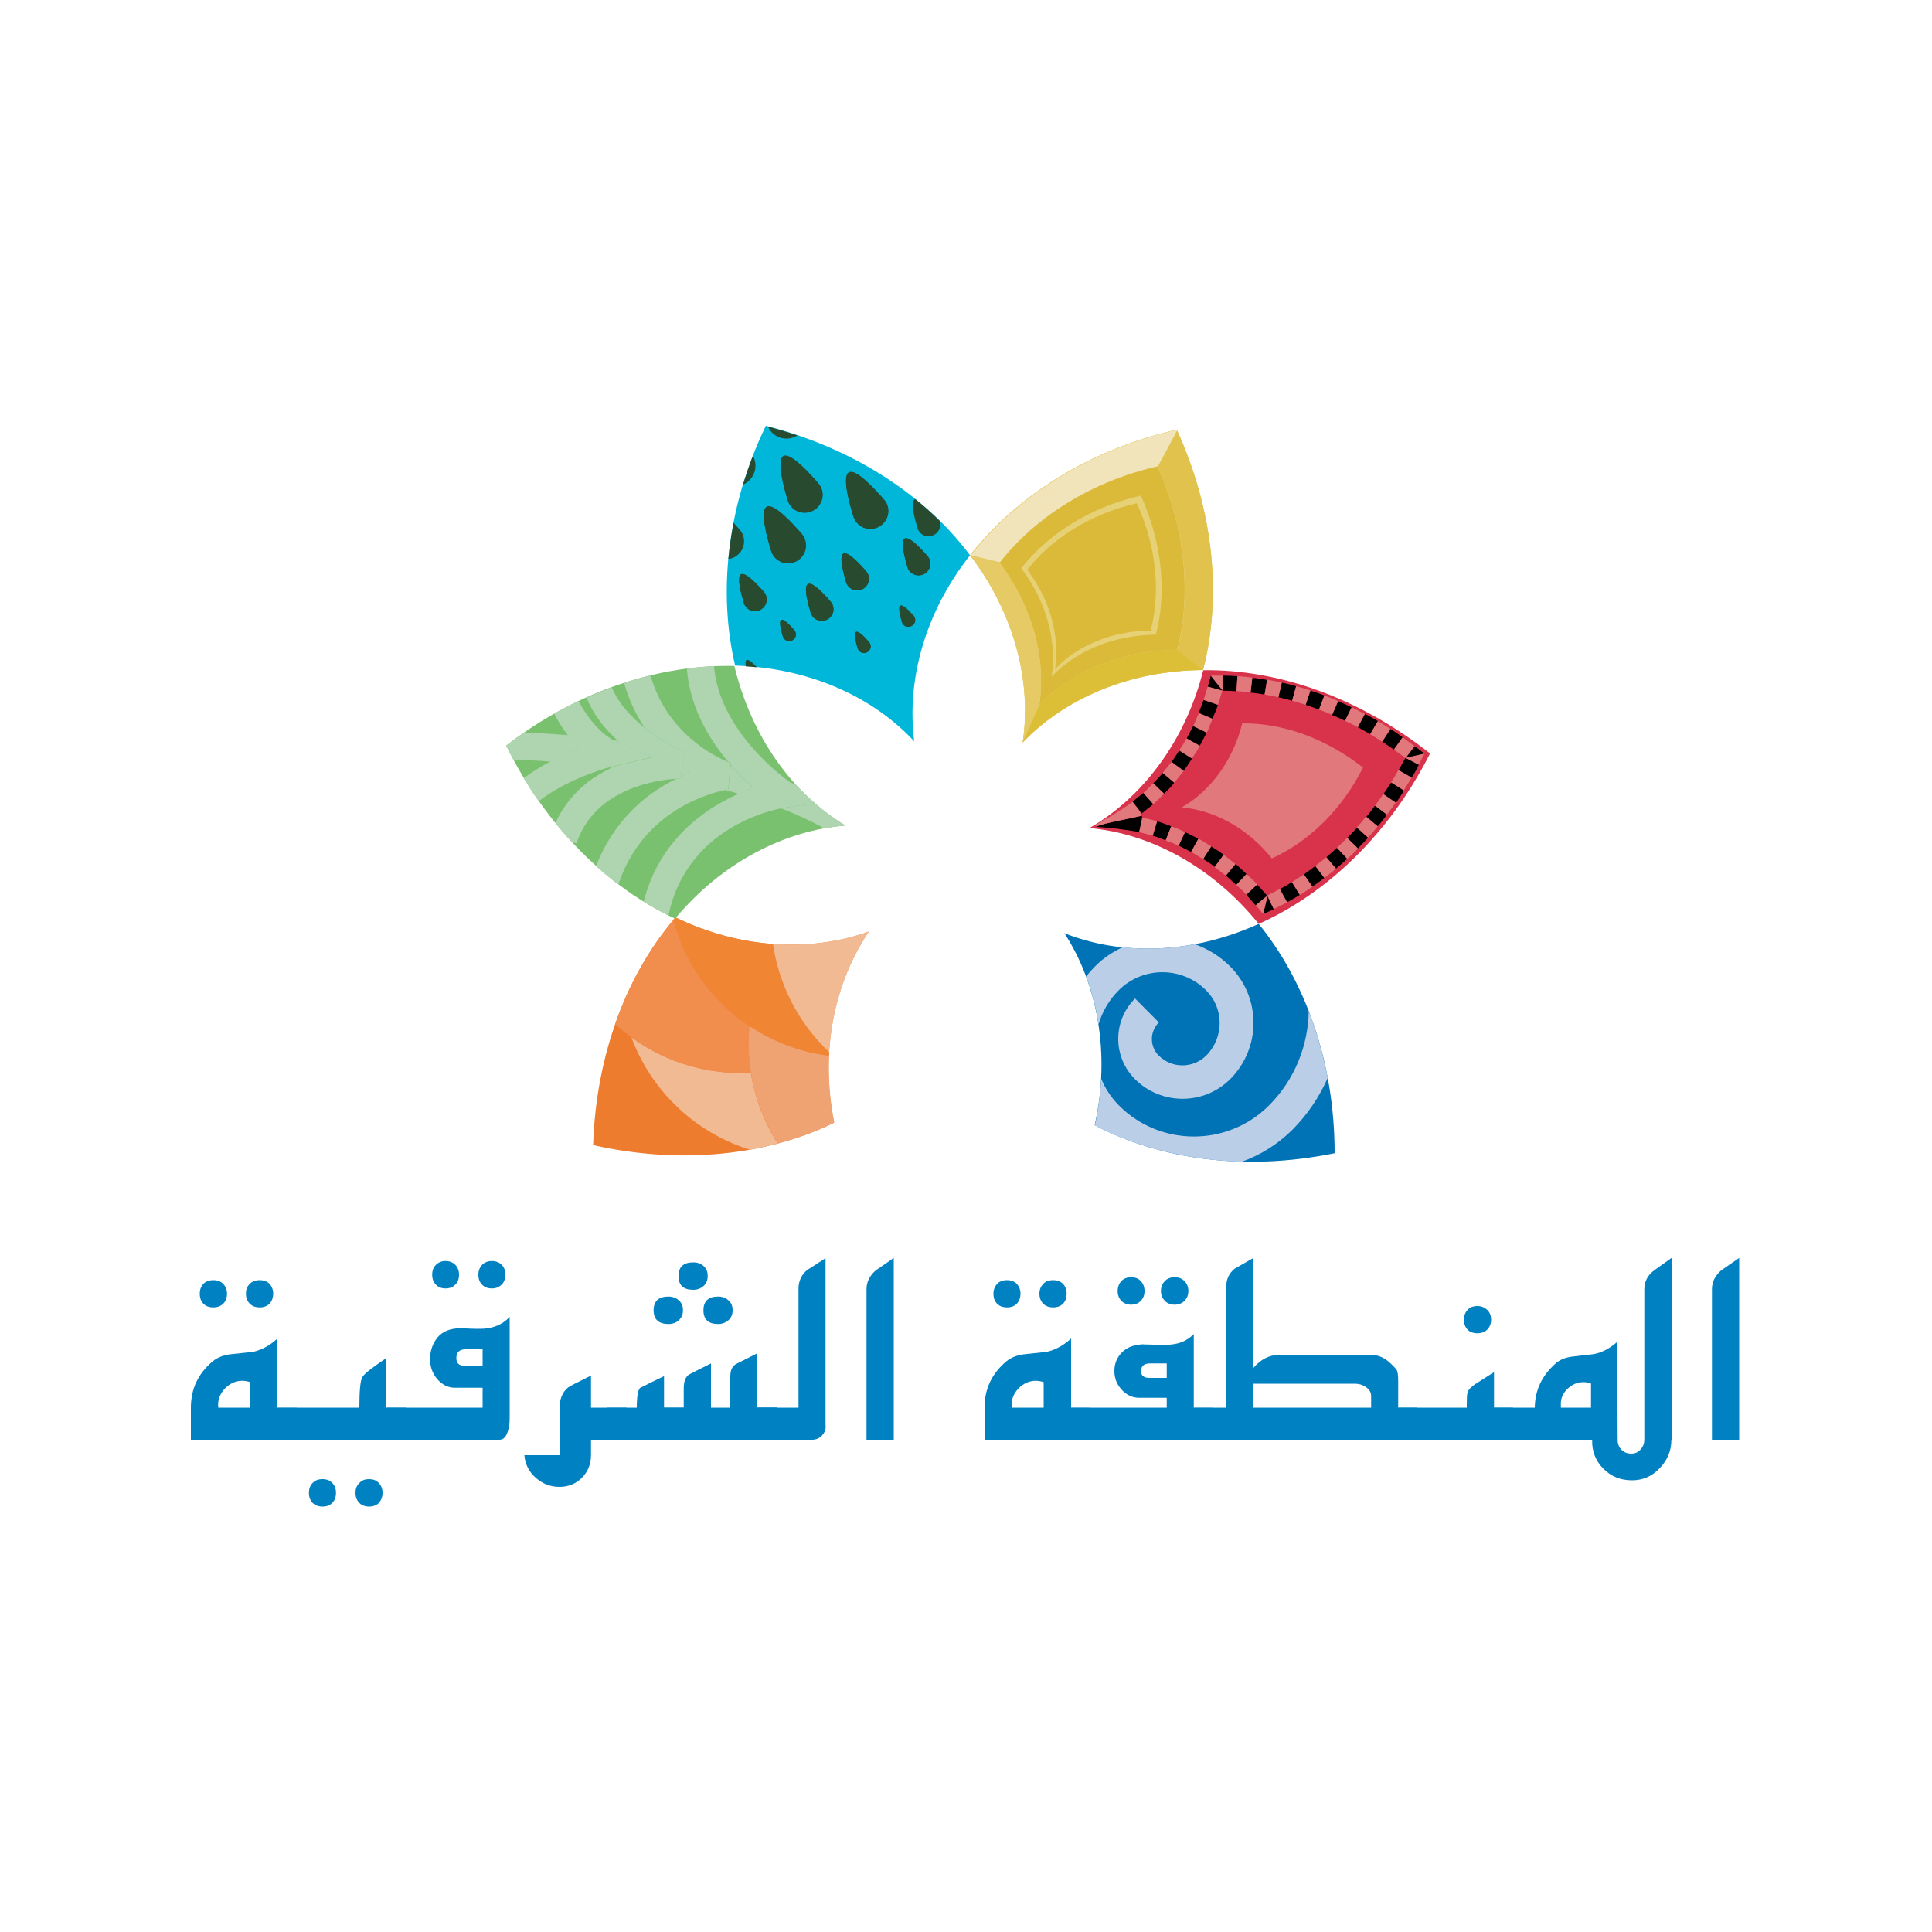 <?xml version="1.0" encoding="utf-8"?>
<!-- Generator: Adobe Illustrator 22.0.1, SVG Export Plug-In . SVG Version: 6.00 Build 0)  -->
<svg version="1.1" id="Layer_1" xmlns="http://www.w3.org/2000/svg" xmlns:xlink="http://www.w3.org/1999/xlink" x="0px" y="0px"
	 viewBox="0 0 1000 1000" style="enable-background:new 0 0 1000 1000;" xml:space="preserve">
<style type="text/css">
	.st0{fill:#0081C2;}
	.st1{fill:#00B7DA;}
	.st2{fill:#284B30;}
	.st3{fill:#DABA38;}
	.st4{fill:#E6D176;}
	.st5{fill:#EAD480;}
	.st6{fill:#E0C24D;}
	.st7{fill:#F1E4BB;}
	.st8{fill:#E5CA65;}
	.st9{fill:#DDBE37;}
	.st10{fill:#D9334C;}
	.st11{fill:#E1797C;}
	.st12{fill:#0072B6;}
	.st13{fill:#BACFE7;}
	.st14{fill:#7AC16F;}
	.st15{fill:#AED4B0;}
	.st16{fill:#EE7C2F;}
	.st17{fill:#F1BA92;}
	.st18{fill:#F18E4E;}
	.st19{fill:#EFA372;}
	.st20{fill:#F08534;}
</style>
<path class="st0" d="M141.4,669.6c0,2.1-0.7,3.9-1.9,5.2c-1.3,1.3-3,1.9-5.1,1.9c-2.1,0-3.8-0.6-5.1-1.9c-1.3-1.3-2-3-2-5.2
	c0-2.1,0.6-3.7,2-5.1c1.3-1.3,3-1.9,5.1-1.9c2.1,0,3.8,0.6,5.1,1.9C140.7,665.9,141.4,667.5,141.4,669.6 M129.5,728.6v-13.2
	c-1.5-0.5-2.8-0.7-4.2-0.7c-3.2,0-6.1,1.3-8.6,3.7c-2.5,2.6-3.8,5.4-3.8,8.6c0,0.5,0,1,0.1,1.6L129.5,728.6z M117.5,669.6
	c0,2.1-0.6,3.9-2,5.2c-1.3,1.3-3,1.9-5.1,1.9c-2.1,0-3.8-0.6-5.1-1.9c-1.3-1.3-1.9-3-1.9-5.2c0-2.1,0.6-3.7,1.9-5.1
	c1.3-1.3,3-1.9,5.1-1.9c2.1,0,3.8,0.6,5.1,1.9C116.8,665.9,117.5,667.5,117.5,669.6 M153.5,745.2H98.8v-16.6
	c0-9.6,3.7-17.6,11.2-23.9c2.5-2.1,5.8-3.4,9.9-3.8c3.7-0.4,7.5-0.8,11.2-1.2c4.6-1.1,8.8-3.4,12.5-6.9v35.9h10V745.2z"/>
<path class="st0" d="M198,772.7c0,2.1-0.7,3.8-1.9,5.2c-1.3,1.3-3,1.9-5.1,1.9c-2.1,0-3.8-0.7-5-1.9c-1.4-1.4-2-3.1-2-5.2
	c0-2.1,0.6-3.8,2-5.1c1.3-1.4,2.9-2,5-2c2.1,0,3.8,0.6,5.1,2C197.3,768.9,198,770.6,198,772.7 M173.9,772.7c0,2.1-0.6,3.8-1.9,5.2
	c-1.3,1.3-3,1.9-5.1,1.9c-2.1,0-3.8-0.7-5.1-1.9c-1.3-1.4-1.9-3.1-1.9-5.2c0-2.1,0.6-3.8,1.9-5.1c1.3-1.4,3-2,5.1-2
	c2.1,0,3.8,0.6,5.1,2C173.3,768.9,173.9,770.6,173.9,772.7 M210.1,745.2h-76.3l9.8-16.6h42.4c0-8.7,0.5-14,1.5-15.7
	c0.8-1.7,5.1-5,12.5-10v25.7h10.1V745.2z"/>
<path class="st0" d="M261.6,659.8c0,2.1-0.7,3.8-1.9,5.1c-1.4,1.3-3,2-5.1,2c-2.1,0-3.8-0.6-5.1-2c-1.3-1.3-1.9-3-1.9-5.1
	c0-2.1,0.7-3.8,1.9-5.1c1.3-1.3,3-2,5.1-2c2.1,0,3.8,0.7,5.1,2C261,656,261.6,657.7,261.6,659.8 M249.8,706.9v-8.5H241
	c-3.2,0-4.8,1.5-4.8,4.6c0,2.6,1.5,4,4.5,4H249.8z M237.6,659.8c0,2.1-0.6,3.8-1.9,5.1c-1.3,1.3-3,2-5.1,2c-2,0-3.7-0.6-5-2
	c-1.3-1.3-1.9-3-1.9-5.1c0-2.1,0.6-3.8,1.9-5.1c1.3-1.3,3-2,5-2c2.1,0,3.8,0.7,5.1,2C236.9,656,237.6,657.7,237.6,659.8
	 M263.8,734.6c0,2.3-0.3,4.4-1,6.4c-0.9,2.8-2.3,4.2-4.2,4.2h-68.2l9.9-16.6h49.5v-10.3h-14.3c-3.7,0-6.7-1.6-9.3-4.6
	c-2.4-2.9-3.6-6.3-3.6-10.2c0-4.4,1.4-8.2,3.9-11.3c2.6-3.1,6.6-4.7,11.9-4.7c1,0,2.7,0.1,4.9,0.2c2.2,0.1,3.8,0.1,5,0.1
	c6.6,0,11.8-2.1,15.5-6.2V734.6z"/>
<path class="st0" d="M324.3,745.2h-18.4v8c0,4.6-1.6,8.5-4.7,11.7c-3.2,3.1-7,4.7-11.6,4.7c-4.7,0-8.8-1.6-12.3-4.7
	c-3.5-3.1-5.5-7-5.9-11.7h18.2v-24c0-5.1,1.5-8.7,4.5-11.1c0.4-0.4,4.3-2.4,11.8-6.1v16.6h18.4V745.2z"/>
<path class="st0" d="M379.2,678.2c0,2.1-0.7,3.8-2.1,5.1c-1.5,1.3-3.3,2-5.4,2c-5.1,0-7.6-2.4-7.6-7.1c0-4.7,2.5-7.1,7.6-7.1
	c2.2,0,4,0.7,5.4,2C378.5,674.3,379.2,676,379.2,678.2 M366.3,660.5c0,2.1-0.7,3.8-2.1,5.1c-1.5,1.3-3.2,2-5.4,2
	c-5.1,0-7.6-2.4-7.6-7.1s2.5-7.1,7.6-7.1c2.2,0,3.9,0.6,5.4,1.9C365.7,656.7,366.3,658.3,366.3,660.5 M353.5,678.2
	c0,2.1-0.7,3.8-2.1,5.1c-1.4,1.3-3.2,2-5.4,2c-5.1,0-7.7-2.4-7.7-7.1c0-4.7,2.6-7.1,7.7-7.1c2.2,0,4,0.7,5.4,2
	C352.8,674.3,353.5,676,353.5,678.2 M402.1,745.2h-97.5l9.9-16.6h15.1c0-5.7,0.6-9.1,1.7-10.2c4.1-2.1,8.2-4.1,12.4-6.1v16.2h10.2
	v-5.7v-4.2c0-3.4,0.8-5.6,2.4-6.9c0.4-0.3,4.4-2.4,11.7-6v22.9H378v-16.2c0-3.2,1-5.4,3.2-6.5l10.7-5.4v28h10.1V745.2z"/>
<path class="st0" d="M427.4,738.1c0,2-0.7,3.6-2,5c-1.4,1.4-3.1,2.1-5,2.1h-38.1l9.8-16.6h21.2v-61.6c0-3.9,1.5-7.1,4.4-9.6
	c3.2-2,6.4-4.1,9.6-6.2V738.1z"/>
<path class="st0" d="M462.6,745.2h-14.1v-77.9c0-3.8,1.6-6.9,4.7-9.7c3.2-2.2,6.3-4.3,9.4-6.5V745.2z"/>
<path class="st0" d="M552.1,669.6c0,2.1-0.6,3.9-1.9,5.2c-1.3,1.3-3,1.9-5.1,1.9c-2.1,0-3.8-0.6-5.1-1.9c-1.3-1.3-2-3-2-5.2
	c0-2.1,0.7-3.7,2-5.1c1.3-1.3,3-1.9,5.1-1.9c2.1,0,3.8,0.6,5.1,1.9C551.5,665.9,552.1,667.5,552.1,669.6 M540.2,728.6v-13.2
	c-1.5-0.5-2.9-0.7-4.2-0.7c-3.2,0-6.1,1.3-8.6,3.7c-2.5,2.6-3.8,5.4-3.8,8.6c0,0.5,0,1,0.1,1.6L540.2,728.6z M528.2,669.6
	c0,2.1-0.7,3.9-1.9,5.2c-1.3,1.3-3,1.9-5.1,1.9c-2.1,0-3.8-0.6-5.1-1.9c-1.3-1.3-1.9-3-1.9-5.2c0-2.1,0.7-3.7,1.9-5.1
	c1.3-1.3,3-1.9,5.1-1.9c2.1,0,3.7,0.6,5.1,1.9C527.5,665.9,528.2,667.5,528.2,669.6 M564.2,745.2h-54.6v-16.6
	c0-9.6,3.7-17.6,11.2-23.9c2.5-2.1,5.8-3.4,9.9-3.8c3.7-0.4,7.4-0.8,11.2-1.2c4.6-1.1,8.7-3.4,12.5-6.9v35.9h9.9V745.2z"/>
<path class="st0" d="M615.1,668.2c0,2.1-0.7,3.7-2,5.1c-1.3,1.3-3,2-5.1,2c-2.1,0-3.8-0.7-5.1-2c-1.3-1.4-2-3-2-5.1
	c0-2.1,0.7-3.8,2-5.1c1.3-1.4,3-2,5.1-2c2.1,0,3.7,0.6,5.1,2C614.4,664.4,615.1,666.1,615.1,668.2 M603.9,713.2v-7.5h-8.6
	c-3.2,0-4.7,1.4-4.7,4c0,2.3,1.4,3.5,4.4,3.5H603.9z M592.4,668.2c0,2.1-0.6,3.7-1.9,5.1c-1.3,1.3-3,2-5,2c-2.1,0-3.8-0.7-5.1-2
	c-1.3-1.4-1.9-3-1.9-5.1c0-2.1,0.7-3.8,1.9-5.1c1.3-1.4,3-2,5.1-2c2,0,3.7,0.6,5,2C591.7,664.4,592.4,666.1,592.4,668.2
	 M627.8,745.2h-83.3l9.9-16.6h49.5v-5.1h-14.2c-3.5,0-6.7-1.4-9.2-4.3c-2.5-2.7-3.7-5.9-3.7-9.6c0-3.8,1.3-7,4-9.7
	c2.7-2.7,6.6-4.1,11.9-4.1c-3.4,0-0.6,0.1,8.4,0.3c3.4,0.1,6.3-0.2,8.6-0.8c3.1-0.8,5.8-2.4,8.2-4.8v38.2h9.8V745.2z"/>
<path class="st0" d="M709.7,728.6v-6.1c0-1.9-1-3.4-2.9-4.7c-1.7-1.1-3.5-1.6-5.6-1.6h-52.6v12.4H709.7z M733.6,745.2H608.1
	l9.9-16.6h16.7v-62.7c0-3.8,1.5-6.9,4.3-9.2c3.2-1.8,6.5-3.7,9.6-5.5v57c3.8-4.5,8.3-6.9,13.3-6.9h47.8c3.5,0,6.6,1.3,9.4,3.8
	c2.2,2,3.5,3.4,3.9,4.1c0.5,1,0.7,2.9,0.7,5.8v13.6h9.9V745.2z"/>
<path class="st0" d="M771.8,683.1c0,2.1-0.7,3.7-2,5.1c-1.3,1.3-3,1.9-5.1,1.9c-2.1,0-3.8-0.6-5.1-1.9c-1.2-1.3-1.9-3-1.9-5.1
	c0-2.1,0.7-3.8,1.9-5.1c1.3-1.4,3-2,5.1-2c2.1,0,3.7,0.7,5.1,2C771.1,679.2,771.8,681,771.8,683.1 M783.1,745.2h-69.1l9.9-16.6h35.3
	v-1.8c0-3.1,0.1-5.2,0.4-6c0.4-1.5,1.8-2.9,4-4.4l9.7-6.2v18.4h9.8V745.2z"/>
<path class="st0" d="M823.5,728.6v-12.5c-1.4-0.5-2.6-0.7-3.9-0.7c-3.2,0-6,1.2-8.4,3.6c-2.4,2.4-3.5,5.1-3.3,8.3v1.3H823.5z
	 M865.1,745.2c0,5.6-2,10.5-6,14.7c-4,4.2-8.7,6.3-14.4,6.3c-5.9,0-10.9-2-14.9-6.1c-4-4.1-5.9-9.1-5.7-14.9h-60.6l9.8-16.6h21.1
	c0.1-8.9,3.6-16.5,10.7-22.8c2.2-2,5.3-3.3,9.3-3.7c3.5-0.5,7.1-0.8,10.6-1.2c4.4-0.9,8.4-3.1,12-6.3l0.3,50.7c0,2,0.6,3.7,2,5.1
	c1.4,1.4,3.1,2,5.1,2c1.9,0,3.5-0.7,4.8-2.2c1.3-1.5,1.9-3.2,1.9-5v-77.9c0-4.1,1.8-7.4,5.4-10l8.7-6.2V745.2z"/>
<path class="st0" d="M900.2,745.2h-14.1v-77.9c0-3.8,1.6-6.9,4.7-9.7c3.2-2.2,6.2-4.3,9.4-6.5V745.2z"/>
<path class="st1" d="M473.2,383.7c-21.7-23.3-54.7-38.1-92.7-39.2c-8.7-36.9-4.7-81.5,15.9-124.1c46,11.7,83,36.6,105.7,67
	C478.5,317.3,469.2,352.5,473.2,383.7"/>
<path class="st2" d="M466.9,322c-0.6-2.1-2.3-7.8-0.8-8.5c1.5-0.8,5.3,3.6,6.8,5.2c1.4,1.6,1.1,4.1-1,5.3
	C469.8,325.1,467.5,324,466.9,322 M455,272.6c-5.5,2.9-11.7,0.1-13.3-5.4c-1.7-5.6-6.1-20.6-2.3-22.7c3.8-2.1,14.2,9.6,18.1,14
	C461.2,262.7,460.3,269.5,455,272.6 M448.9,337.6c-2,1.1-4.3,0-4.9-2c-0.7-2.1-2.3-7.8-0.9-8.5c1.4-0.8,5.3,3.6,6.7,5.2
	C451.3,333.9,450.9,336.5,448.9,337.6 M438,301.3c-1.1-3.6-3.9-13.4-1.5-14.8c2.5-1.4,9.3,6.2,11.8,9.1c2.4,2.8,1.8,7.2-1.7,9.2
	C443.1,306.7,439,304.9,438,301.3 M428.3,320.6c-3.6,1.9-7.7,0-8.7-3.5c-1.1-3.6-4-13.5-1.4-14.8c2.5-1.4,9.3,6.2,11.8,9.1
	C432.3,314.2,431.8,318.6,428.3,320.6 M412.4,290.4c-5.5,2.9-11.7,0-13.3-5.4c-1.7-5.6-6.1-20.6-2.2-22.7c3.8-2.1,14.2,9.6,18,14
	C418.6,280.5,417.7,287.3,412.4,290.4 M410.2,331.4c-2.1,1.1-4.4,0-5-2c-0.6-2.1-2.3-7.7-0.8-8.5c1.4-0.8,5.3,3.6,6.7,5.2
	C412.5,327.7,412.2,330.2,410.2,331.4 M393.7,315.6c-3.5,1.9-7.6,0-8.7-3.5c-1.1-3.6-3.9-13.4-1.4-14.8c2.5-1.4,9.3,6.3,11.8,9.1
	C397.8,309.2,397.2,313.6,393.7,315.6 M405.5,236.1c3.8-2.1,14.2,9.6,18,14c3.7,4.3,2.8,11-2.5,14.1c-5.5,2.9-11.7,0-13.3-5.4
	C406,253.2,401.7,238.2,405.5,236.1 M468.3,278.7c2.5-1.3,9.3,6.3,11.8,9.2c2.4,2.8,1.8,7.2-1.7,9.2c-3.6,1.9-7.6,0-8.7-3.5
	C468.6,289.9,465.8,280,468.3,278.7"/>
<path class="st2" d="M412.3,225.7c0.2-0.1,0.3-0.3,0.5-0.3c-5-1.7-10.1-3.2-15.3-4.6C399.9,226.2,406.4,228.8,412.3,225.7"/>
<path class="st2" d="M389.7,235.9c-1.9,5-3.5,9.9-5.1,14.8c0.3-0.1,0.6-0.1,0.9-0.3C391,247.2,392.4,240.8,389.7,235.9"/>
<path class="st2" d="M421,264.2c5.4-3.1,6.3-9.8,2.5-14.1c-3.9-4.4-14.2-16.1-18-14c-3.8,2.1,0.5,17.2,2.2,22.8
	C409.3,264.3,415.5,267.1,421,264.2"/>
<path class="st2" d="M382.9,274.2c-0.8-0.9-1.9-2.2-3.2-3.6c-1.2,6.3-2.1,12.5-2.7,18.7c1.1-0.1,2.3-0.4,3.3-1
	C385.7,285.2,386.6,278.4,382.9,274.2"/>
<path class="st2" d="M396.9,262.3c-3.9,2.1,0.5,17.2,2.2,22.7c1.6,5.4,7.7,8.3,13.3,5.4c5.4-3.1,6.2-9.9,2.5-14.2
	C411.1,271.9,400.7,260.2,396.9,262.3"/>
<path class="st2" d="M439.4,244.5c-3.8,2.1,0.5,17.2,2.3,22.7c1.6,5.4,7.8,8.3,13.3,5.4c5.4-3.1,6.3-9.9,2.5-14.1
	C453.6,254.1,443.3,242.4,439.4,244.5"/>
<path class="st2" d="M446.6,304.9c3.5-2,4.1-6.4,1.7-9.2c-2.5-2.9-9.3-10.5-11.8-9.1c-2.5,1.4,0.4,11.2,1.4,14.8
	C439,304.9,443.1,306.7,446.6,304.9"/>
<path class="st2" d="M418.2,302.3c-2.5,1.4,0.3,11.2,1.4,14.8c1,3.5,5.1,5.4,8.7,3.5c3.5-2,4.1-6.4,1.6-9.2
	C427.5,308.5,420.6,300.9,418.2,302.3"/>
<path class="st2" d="M478.4,297c3.5-2,4.1-6.4,1.7-9.2c-2.5-2.8-9.3-10.5-11.8-9.1c-2.5,1.4,0.4,11.2,1.4,14.9
	C470.8,297,474.8,298.9,478.4,297"/>
<path class="st2" d="M472.8,318.7c-1.4-1.6-5.3-6-6.8-5.2c-1.4,0.8,0.2,6.4,0.8,8.5c0.6,2,2.9,3.1,5,2
	C473.9,322.8,474.2,320.3,472.8,318.7"/>
<path class="st2" d="M443.1,327.1c-1.5,0.8,0.2,6.4,0.8,8.5c0.6,2,2.9,3.1,4.9,2c2-1.2,2.4-3.7,0.9-5.3
	C448.4,330.7,444.5,326.3,443.1,327.1"/>
<path class="st2" d="M404.4,320.9c-1.5,0.8,0.2,6.4,0.8,8.5c0.6,2,2.9,3.1,5,2c2-1.2,2.3-3.7,0.9-5.3
	C409.7,324.5,405.8,320.1,404.4,320.9"/>
<path class="st2" d="M386.4,341.6c-0.6,0.4-0.6,1.7-0.4,3.3c2,0.1,3.9,0.3,5.8,0.5C390,343.5,387.5,341,386.4,341.6"/>
<path class="st2" d="M474.9,273.3c1,3.6,5.1,5.4,8.7,3.5c2.8-1.6,3.7-4.7,2.7-7.3c-3.9-3.8-8-7.5-12.5-11.1c-0.1,0-0.2,0-0.4,0.1
	C470.9,259.9,473.8,269.7,474.9,273.3"/>
<path class="st2" d="M383.6,297.2c-2.5,1.4,0.3,11.2,1.4,14.8c1,3.6,5.1,5.4,8.7,3.5c3.5-2,4.1-6.4,1.7-9.2
	C392.9,303.6,386.1,295.9,383.6,297.2"/>
<path class="st3" d="M529.3,384.3c4.8-31.3-4.3-66.8-27.2-96.9c23.5-30,60.6-54.4,106.9-65c19.8,43.3,23.1,87.8,13.6,124.4
	C584.6,347.1,551.1,361.6,529.3,384.3"/>
<path class="st4" d="M595.6,326.4c-20.2,0.1-38,7.8-49.5,19.9c2.5-16.6-2.3-35.4-14.4-51.4c12.5-15.9,32.2-28.8,56.7-34.4
	C598.9,283.4,600.6,307,595.6,326.4 M590.5,256.5c-26.8,6.1-48.3,20.3-61.9,37.6c13.2,17.5,18.5,38,15.7,56.1
	c12.6-13.2,32-21.5,54-21.7C603.8,307.4,601.9,281.6,590.5,256.5"/>
<path class="st5" d="M609.3,336.4c-29.2,0.2-54.7,11.2-71.4,28.6c3.7-23.9-3.3-51-20.8-74.1c18-22.9,46.3-41.6,81.8-49.7
	C614,274.4,616.5,308.4,609.3,336.4 M609.1,222.4c-46.3,10.6-83.4,35-106.9,65c22.9,30.1,32,65.6,27.2,96.9
	c21.8-22.8,55.2-37.3,93.3-37.5C632.2,310.2,628.9,265.8,609.1,222.4"/>
<path class="st6" d="M622.7,346.9c9.5-36.6,6.2-81.1-13.6-124.4l-10.1,18.9c15.1,33.1,17.6,67.1,10.4,95.2L622.7,346.9z"/>
<path class="st7" d="M517.6,291c18-22.9,46.4-41.6,81.8-49.7l10.1-18.9c-46.3,10.6-83.4,35-106.9,65L517.6,291z"/>
<path class="st8" d="M537.9,365.1c3.7-23.9-3.3-51-20.7-74.1l-15-3.6c22.9,30.1,32,65.6,27.2,96.9L537.9,365.1z"/>
<path class="st9" d="M609.3,336.4c-29.2,0.2-54.7,11.2-71.4,28.6l-8.6,19.3c21.7-22.8,55.2-37.3,93.3-37.5L609.3,336.4z"/>
<path class="st10" d="M563.9,428.6c27.3-15.7,49.7-45,58.9-81.7c38.1-0.5,80,13.6,117.4,43.1c-21.5,42.5-54.1,72.8-88.7,88.2
	C627.5,448.5,595.3,431.4,563.9,428.6"/>
<path d="M640,357.8c-2.4-0.2-4.9-0.3-7.3-0.3l0.1-7.8c2.6,0,5.2,0.1,7.7,0.3L640,357.8z"/>
<path d="M654.5,359.5c-2.4-0.4-4.8-0.8-7.2-1l0.9-7.7c2.6,0.3,5.1,0.7,7.6,1.1L654.5,359.5z"/>
<path d="M668.8,362.7c-2.3-0.7-4.7-1.2-7.1-1.8l1.7-7.6c2.5,0.6,5.1,1.1,7.5,1.9L668.8,362.7z"/>
<path d="M682.7,367.3c-2.3-0.9-4.6-1.7-6.9-2.5l2.4-7.4c2.4,0.8,4.9,1.6,7.3,2.6L682.7,367.3z"/>
<path d="M696.2,373.1c-2.2-1.1-4.4-2.1-6.7-3l3.1-7.2c2.4,1,4.7,2.1,7,3.2L696.2,373.1z"/>
<path d="M709.2,380c-2.2-1.2-4.2-2.5-6.4-3.6l3.7-6.9c2.3,1.2,4.5,2.5,6.7,3.7L709.2,380z"/>
<path d="M721.5,388c-2-1.4-4-2.8-6.1-4.1l4.3-6.6c2.2,1.4,4.2,2.8,6.3,4.3L721.5,388z"/>
<path d="M723.9,398.6c1.3-2.1,2.4-4.3,3.6-6.4l6.9,3.6c-1.1,2.3-2.3,4.5-3.7,6.7L723.9,398.6z"/>
<path d="M716,411.1c1.4-2,2.7-4.1,4.1-6.1l6.6,4.2c-1.3,2.2-2.7,4.3-4.2,6.4L716,411.1z"/>
<path d="M707.2,422.8c1.6-1.9,3.1-3.8,4.5-5.8l6.2,4.7c-1.5,2-3.1,4.1-4.8,6L707.2,422.8z"/>
<path d="M697.3,433.7c1.8-1.7,3.4-3.5,5.1-5.3l5.7,5.2c-1.7,1.9-3.5,3.8-5.3,5.6L697.3,433.7z"/>
<path d="M686.5,443.7c1.8-1.6,3.8-3.2,5.5-4.9l5.3,5.7c-1.8,1.8-3.8,3.4-5.8,5.1L686.5,443.7z"/>
<path d="M674.9,452.6c2-1.5,4-2.8,5.9-4.4l4.7,6.2c-2,1.6-4.2,3-6.2,4.5L674.9,452.6z"/>
<path d="M662.4,460.2c2.2-1.1,4.3-2.4,6.3-3.6l4.1,6.6c-2.2,1.3-4.4,2.7-6.7,3.8L662.4,460.2z"/>
<polygon points="650.7,457.8 655.9,463.6 649.9,468.6 645.1,463.1 "/>
<path d="M639.5,447.2c2,1.6,3.8,3.5,5.7,5.2l-5.3,5.7c-1.8-1.6-3.5-3.4-5.4-4.9L639.5,447.2z"/>
<path d="M626.9,438.1c2.2,1.4,4.4,2.7,6.4,4.3l-4.6,6.3c-1.8-1.6-3.9-2.8-6-4.1L626.9,438.1z"/>
<polygon points="613.4,430.7 620.3,434.1 616.6,441 610.1,437.7 "/>
<path d="M598.9,425.1c2.6,0.7,4.9,1.7,7.4,2.6l-2.8,7.3c-2.2-0.8-4.5-1.8-6.8-2.4L598.9,425.1z"/>
<polygon points="597,416.2 590.9,421.1 586.2,414.9 591.8,410.4 "/>
<path d="M607.8,405.1c-1.5,2.1-3.4,3.9-5.3,5.7l-5.6-5.4c1.7-1.7,3.4-3.4,4.9-5.3L607.8,405.1z"/>
<path d="M617,392.6c-1.4,2.1-2.8,4.3-4.3,6.4l-6.3-4.6c1.4-1.9,2.7-4,4-6L617,392.6z"/>
<polygon points="624.6,379.2 621,386 614.2,382.2 617.6,375.8 "/>
<path d="M630.4,364.8c-0.7,2.5-1.9,4.8-2.8,7.2l-7.2-3c0.8-2.2,1.9-4.4,2.6-6.8L630.4,364.8z"/>
<path d="M737.3,390.1c-1.6-1.3-3.3-2.6-5.1-3.9c-1.6,2-3.1,4.2-4.8,6.1L737.3,390.1z"/>
<path d="M653.8,473.1c1.8-0.8,3.7-1.6,5.5-2.5c-1.1-2.3-2.4-4.7-3.2-7L653.8,473.1z"/>
<path d="M567,427.9c1.4,0.1,7.5,0.7,11,1c3.9,0.7,7.9,0.9,11.7,1.9c0.4-3,1.5-4.1,1.4-8.6C583.2,424.1,572.8,425.7,567,427.9"/>
<path d="M626.7,349.7c-0.5,2-0.9,3.8-1.6,5.7c2.6,0.7,4.9,1.4,7.7,2L626.7,349.7z"/>
<path class="st11" d="M611.7,417.9c14.5-8.3,26.5-24,31.3-43.5c20.3-0.2,42.6,7.3,62.5,22.9c-11.4,22.6-28.8,38.7-47.2,47
	C645.6,428.5,628.5,419.4,611.7,417.9"/>
<path class="st11" d="M647.3,358.4c-2.4-0.2-4.9-0.6-7.3-0.7l0.5-7.7c2.6,0.1,5.2,0.4,7.7,0.7L647.3,358.4z"/>
<path class="st11" d="M661.7,360.9c-2.4-0.5-4.8-1-7.1-1.4l1.3-7.7c2.5,0.5,5.1,1,7.6,1.5L661.7,360.9z"/>
<path class="st11" d="M675.8,364.8c-2.3-0.8-4.7-1.4-7-2.1l2.1-7.5c2.4,0.7,5,1.4,7.4,2.2L675.8,364.8z"/>
<path class="st11" d="M689.5,370c-2.2-1-4.5-1.9-6.8-2.7l2.8-7.3c2.4,0.9,4.8,1.8,7.1,2.9L689.5,370z"/>
<path class="st11" d="M702.8,376.4c-2.2-1.1-4.3-2.3-6.6-3.3l3.4-7c2.3,1.1,4.6,2.3,6.8,3.5L702.8,376.4z"/>
<path class="st11" d="M715.4,383.9c-2.1-1.3-4.1-2.7-6.2-3.9l4-6.7c2.2,1.2,4.4,2.6,6.5,4L715.4,383.9z"/>
<path class="st11" d="M727.5,392.4c-1.9-1.5-3.9-3-6-4.4l4.5-6.3c2.1,1.5,4.1,3,6.2,4.5L727.5,392.4z"/>
<path class="st11" d="M720,404.9c1.4-2,2.6-4.1,3.8-6.3l6.8,3.9c-1.3,2.2-2.6,4.4-4,6.6L720,404.9z"/>
<path class="st11" d="M711.7,417c1.5-1.9,2.9-3.9,4.3-6l6.4,4.4c-1.5,2.1-2.9,4.2-4.5,6.2L711.7,417z"/>
<path class="st11" d="M702.3,428.3c1.6-1.8,3.2-3.6,4.8-5.6l6,5c-1.6,2-3.3,4-5,5.8L702.3,428.3z"/>
<path class="st11" d="M692,438.8c1.8-1.7,3.6-3.4,5.3-5.1l5.6,5.5c-1.7,1.8-3.6,3.6-5.5,5.3L692,438.8z"/>
<path class="st11" d="M680.8,448.2c1.9-1.5,3.9-2.9,5.7-4.5l5,5.9c-1.9,1.7-4,3.2-6,4.8L680.8,448.2z"/>
<path class="st11" d="M668.7,456.6c2.1-1.3,4.1-2.7,6.2-4l4.4,6.4c-2.2,1.4-4.3,2.9-6.5,4.2L668.7,456.6z"/>
<path class="st11" d="M655.9,463.5c2.2-1,4.3-2.2,6.5-3.4l3.8,6.9c-2.3,1.3-4.6,2.4-6.9,3.5L655.9,463.5z"/>
<path class="st11" d="M645.2,452.4c1.8,1.8,3.9,3.4,5.5,5.4l-5.6,5.3c-1.5-1.9-3.5-3.4-5.2-5.1L645.2,452.4z"/>
<polygon class="st11" points="633.4,442.5 639.5,447.2 634.5,453.2 628.7,448.8 "/>
<path class="st11" d="M620.3,434.1c2.3,1.2,4.4,2.7,6.6,4l-4.2,6.6c-2.1-1.3-4.1-2.6-6.2-3.8L620.3,434.1z"/>
<path class="st11" d="M606.2,427.7c2.4,0.9,4.8,1.7,7.1,3l-3.3,7.1c-2.1-1.2-4.4-2-6.7-2.8L606.2,427.7z"/>
<polygon class="st11" points="591.3,423.1 598.9,425.1 596.6,432.5 589.6,430.7 "/>
<path class="st11" d="M602.5,410.8c-1.9,1.8-3.6,3.8-5.6,5.4l-5.1-5.8c1.8-1.5,3.4-3.4,5.1-5L602.5,410.8z"/>
<polygon class="st11" points="612.7,399 607.8,405.1 601.8,400 606.4,394.4 "/>
<path class="st11" d="M621,386c-1.1,2.3-2.6,4.4-4.1,6.6l-6.6-4.2c1.4-2,2.7-4,3.8-6.2L621,386z"/>
<path class="st11" d="M627.6,372.1c-1,2.3-1.8,4.8-3,7.1l-7-3.4c1.1-2.1,1.9-4.5,2.9-6.7L627.6,372.1z"/>
<polygon class="st11" points="632.7,357.5 630.4,364.8 623,362.3 625.1,355.4 "/>
<path class="st11" d="M727.4,392.3c2.3,1,4.6,2.4,6.9,3.5l3-5.7L727.4,392.3z"/>
<path class="st11" d="M656.1,463.6c-2.3,1.7-4.1,3.3-6.1,5c1.3,1.4,2.6,2.9,3.8,4.5L656.1,463.6z"/>
<path class="st11" d="M591,422.2c-1.7-4.2-3.2-4.7-4.8-7.2c-3.1,2.5-6.6,4.4-9.8,6.6c-3,2.1-8.5,4-9.4,6.3
	C572.8,425.7,583.2,424.1,591,422.2"/>
<path class="st11" d="M632.8,357.4c-0.1-2.4,0-5.1,0-7.7c-2.1,0-4.1,0-6.1,0L632.8,357.4z"/>
<path class="st12" d="M550.9,483c29.3,11.7,65.8,11,100.6-4.8c23.9,29.4,39.3,71.1,39.3,118.7c-46.6,9.5-90.4,3.2-124.2-14.5
	C574.9,545.6,568.1,509.3,550.9,483"/>
<path class="st13" d="M624.3,512.6c4.5,4.5,7,10.5,7,16.9c0,6.3-2.5,12.4-7,16.9c-6.8,6.7-17.8,6.7-24.5,0c-2.3-2.3-3.6-5.3-3.6-8.6
	c0-3.2,1.3-6.3,3.6-8.6l-12.3-12.4c-5.6,5.6-8.7,13-8.7,20.9c0,7.9,3.1,15.3,8.7,20.9c13.6,13.5,35.6,13.5,49.2,0
	c7.8-7.8,12.1-18.2,12.1-29.2c0-11-4.3-21.4-12.1-29.2c-5.3-5.3-11.6-9.1-18.3-11.5c-12.7,2.4-25.2,2.9-37.3,1.6
	c-5.2,2.4-10.1,5.6-14.3,9.9c-1.7,1.7-3.2,3.4-4.6,5.2c2.9,7.8,5.1,16.2,6.4,24.8c1.9-6.5,5.4-12.6,10.5-17.7
	C591.6,500.1,611.8,500.1,624.3,512.6"/>
<path class="st13" d="M687.2,558c-2.3-12.2-5.6-23.8-9.8-34.7c-0.3,17.7-7.1,35.4-20.6,48.9c-21.4,21.4-56.3,21.4-77.6,0
	c-4.1-4.1-7.1-8.8-9.2-13.8c-0.5,7.9-1.5,16-3.3,24.1c21.9,11.4,47.9,18,76.1,18.8c9.6-3.5,18.6-9,26.3-16.7
	C676.9,576.7,682.9,567.7,687.2,558"/>
<path class="st14" d="M437.6,427.3c-31.4,2.5-63.8,19-88.2,48.2c-34.3-16-66.5-46.9-87.4-89.6c37.4-28.9,80.3-42.1,118.1-41.2
	C389.1,381.7,410.3,410.9,437.6,427.3"/>
<path class="st15" d="M375.5,408.9c2.3,0.6,4.6,1.3,6.9,2c2.7-1.2,5.2-2.2,7.5-3c-3.6-3.2-7.6-7.2-11.7-11.9l-1.2,12.7
	C376.8,408.6,376.3,408.7,375.5,408.9"/>
<path class="st15" d="M409,405.2l5.4,3.7c-0.8-0.9-1.6-1.8-2.5-2.7c-1.2-0.5-2.4-1-3.6-1.5C408.8,405,409,405.2,409,405.2"/>
<path class="st15" d="M357.2,399.8c-1.3-0.9-2.7-1.8-4-2.8l-1,5.1C353.9,401.2,355.6,400.4,357.2,399.8"/>
<path class="st15" d="M404.3,418.4c7.8,3,15.3,6.5,22.5,10.4c3.6-0.7,7.2-1.2,10.8-1.5c-5.5-3.3-10.8-7.2-15.8-11.6l-15.7,2.4
	C405.9,418.1,405.3,418.2,404.3,418.4"/>
<path class="st15" d="M315.5,397.2c0.3,0,0.6,0.1,0.9,0.1c0.6-0.3,1.1-0.6,1.7-0.8l-1.3,0.3C316.9,396.8,316.4,397,315.5,397.2"/>
<path class="st15" d="M300.1,387.4c-1.9-1.9-4-4.2-6-6.9c-9.1-0.7-16.9-1.1-22.7-1.4c-3.2,2.2-6.3,4.4-9.3,6.8
	c1.2,2.5,2.4,4.9,3.7,7.3c4.4,0.1,11,0.4,19.3,1C290.3,391.3,295.6,389.1,300.1,387.4"/>
<path class="st15" d="M318,383.4l3.8,1.7c-0.7-0.6-1.3-1.2-2-1.8c-0.9-0.1-1.8-0.2-2.6-0.3C317.6,383.2,317.9,383.4,318,383.4"/>
<path class="st15" d="M404.3,418.4c0.9-0.2,1.6-0.3,1.8-0.3l15.7-2.4c-2.5-2.2-4.9-4.5-7.3-6.9l-5.4-3.7c0,0-0.2-0.2-0.6-0.5
	c-4.9-3.5-36.4-27.4-38.9-59.8c-4.6,0.2-9.3,0.6-14.1,1.2c1.5,19.7,11.2,36.1,21.3,48.2c0.8,0.3,1.4,0.5,1.5,0.6l-0.1,1.1
	c4.1,4.7,8.2,8.7,11.7,11.9c-2.3,0.8-4.8,1.8-7.5,3c-6.7,3-14.3,7.1-21.6,13c-11.7,9.4-22.6,23.1-27.6,42.8
	c4.2,2.7,8.5,5.1,12.8,7.2C354.9,430.8,395.1,420.2,404.3,418.4"/>
<path class="st15" d="M375.5,408.9c0.8-0.1,1.3-0.2,1.4-0.2l1.2-12.7l0.1-1.1c-0.1-0.1-0.7-0.2-1.5-0.6c-6.4-2.6-31.4-14.5-40-44.7
	c-4.6,1.1-9.1,2.4-13.7,3.9c2.6,9,6.3,16.6,10.6,23.1c10.2,8.1,20.8,12.8,21,12.9l-1.5,7.5c1.4,1,2.7,2,4,2.9
	c-1.6,0.7-3.3,1.4-5.1,2.2l-0.2,1c-0.2,0-0.9,0-2,0.1c-5.1,2.5-10.5,5.8-15.8,10c-9.9,8-19.3,19.2-25.5,35.1c3.6,3.3,7.3,6.3,11,9.2
	l0.6,0.2C332.9,419.2,367.9,410.4,375.5,408.9"/>
<path class="st15" d="M350,403.1c1.1-0.1,1.8-0.1,2-0.1l0.2-1l1-5l1.5-7.5c-0.2-0.1-10.8-4.7-21-12.8c-6.9-5.5-13.6-12.5-17-20.9
	c-4.4,1.6-8.8,3.4-13.1,5.3c3.5,8.8,9.5,16.3,16.2,22.3c0.7,0.6,1.4,1.2,2,1.8l15.5,6.8l-19.1,4.6c-0.6,0.2-1.1,0.5-1.7,0.8
	c-4.4,2.1-8.8,4.7-13,8c-6.3,5.1-12,11.8-16,20.5c2.7,3.4,5.5,6.7,8.4,9.8l2.5,0.8C308.1,407.4,341.4,403.6,350,403.1"/>
<path class="st15" d="M316.9,396.8l1.3-0.3l19.1-4.6l-15.5-6.8l-3.8-1.7c-0.1,0-0.4-0.2-0.9-0.5c-2.5-1.4-10.5-6.6-17.7-20.1
	c-4.3,2-8.5,4.2-12.6,6.6c2.3,4.4,4.7,8,7.1,11.1c2,2.6,4.1,4.9,6,6.9c-4.5,1.7-9.7,3.9-15.1,6.8c-4.6,2.4-9.3,5.3-13.8,8.6
	c2.5,4.1,5.1,8.1,7.8,11.9c14-10.8,31.7-16.2,36.5-17.5C316.4,397,316.9,396.8,316.9,396.8"/>
<path class="st16" d="M449.7,482.2c-17.7,26.1-25.4,61.5-18,98.9c-34.1,16.7-78.5,22-124.7,11.6c1.5-47.4,17.8-89,42.6-117.8
	C383.8,491.4,420,492.8,449.7,482.2"/>
<path class="st17" d="M326.8,536.9c5.8,15.7,15.8,30,29.7,41.3c9.7,7.8,20.5,13.4,31.6,16.9c5-0.9,9.8-2,14.5-3.2
	c-7.2-11.2-11.9-23.7-14-36.7C367.2,556.4,345.3,550.4,326.8,536.9"/>
<path class="st18" d="M326.8,536.9c18.5,13.6,40.4,19.5,61.9,18.3c-1.3-7.9-1.6-16.1-0.8-24.1c-2.4-1.6-4.6-3.3-6.9-5
	c-16.5-13.3-27.4-30.9-32.4-49.9C336,491,325.6,509.3,318.4,530c1.5,1.4,3.1,2.8,4.7,4.1C324.3,535,325.5,536,326.8,536.9"/>
<path class="st19" d="M387.9,531c-0.8,8.1-0.5,16.2,0.8,24.1c2,12.9,6.7,25.4,14,36.7c10.3-2.7,20.1-6.3,29.1-10.8
	c-2.3-11.8-3.2-23.4-2.7-34.6C414.7,544.6,400.5,539.5,387.9,531"/>
<path class="st20" d="M387.9,531c12.7,8.5,26.8,13.6,41.2,15.4c0-0.6,0.1-1.2,0.1-1.8c-16.2-15.3-26-35.2-29-56
	c-16.7-1.2-33.9-5.7-50.6-13.8c-0.4,0.4-0.7,0.8-1.1,1.2c5.1,19,16,36.6,32.4,49.9C383.2,527.8,385.5,529.5,387.9,531"/>
<path class="st17" d="M429.2,544.6c1.4-23.5,8.8-45,20.5-62.4c-15.2,5.4-32.1,7.7-49.6,6.4C403.1,509.4,413,529.3,429.2,544.6"/>
</svg>
